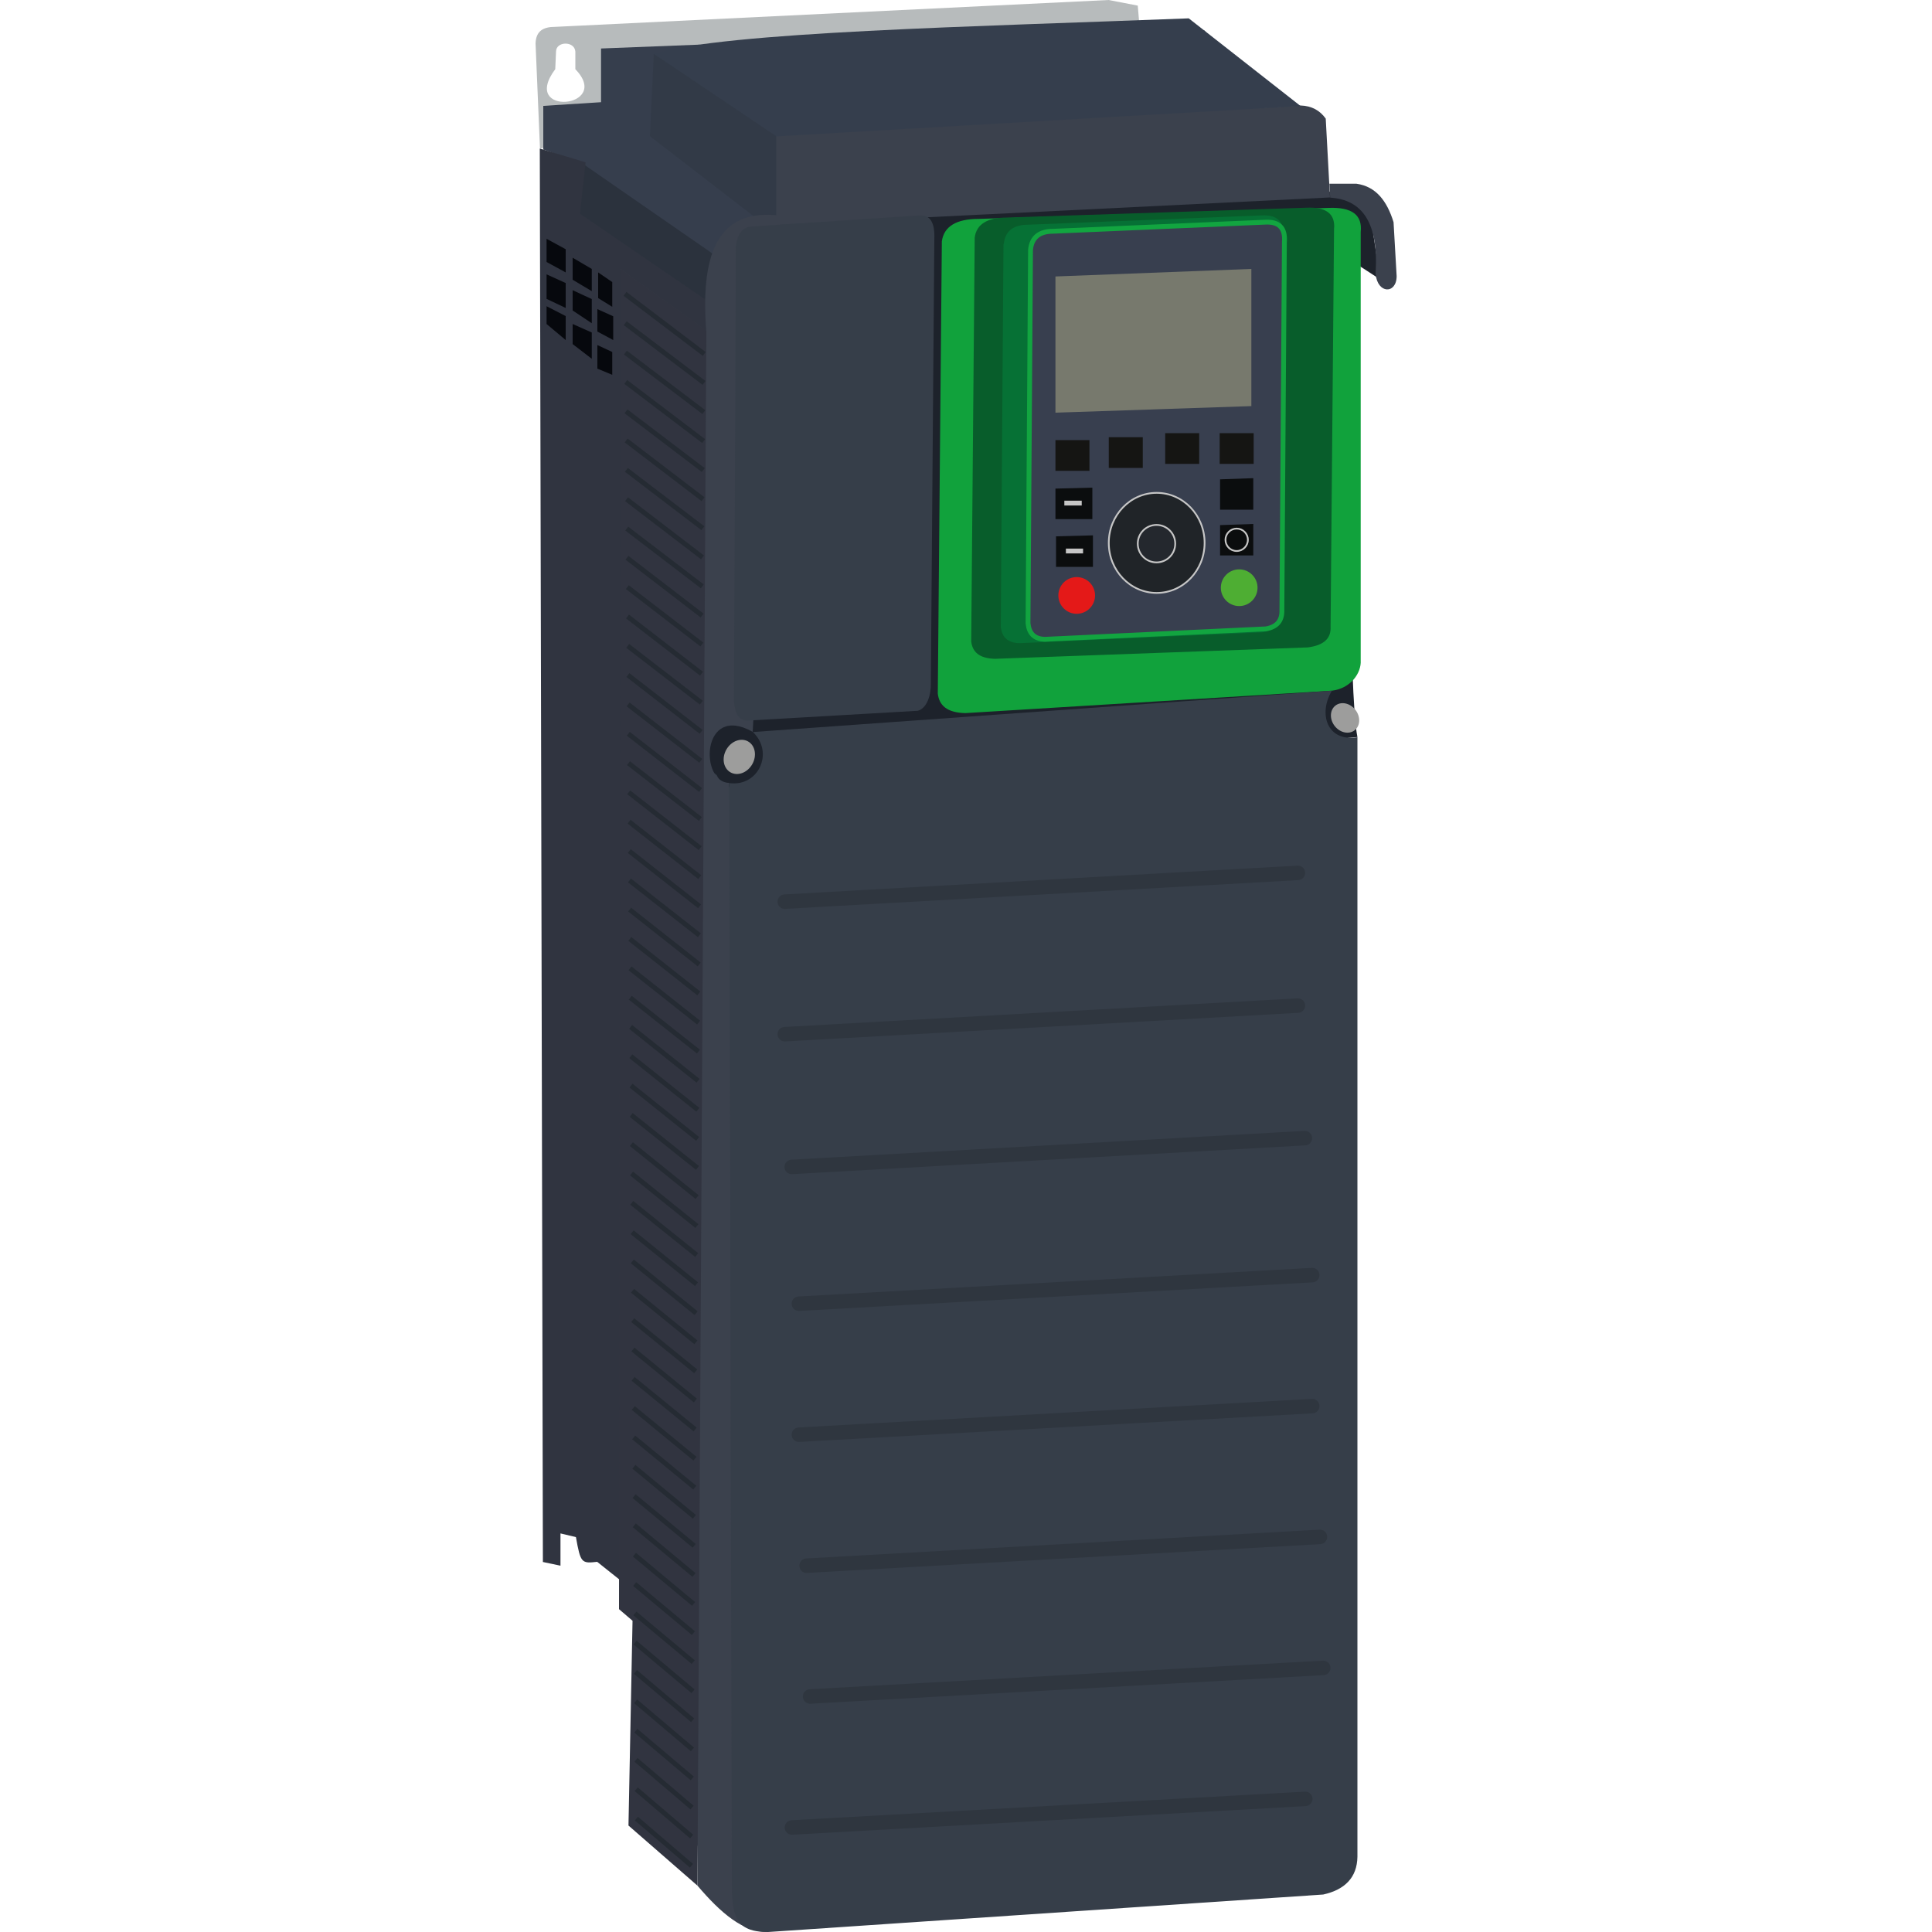 <?xml version="1.0" encoding="UTF-8"?><svg id="a" xmlns="http://www.w3.org/2000/svg" viewBox="0 0 100 100"><path d="M69.06,97.6l-30.07,1.43-4.89-5.92-.65-12.07-4.17-7.52s.15-49.71,.36-49.94-.86-16.53-.86-16.53l5.09-3.29L62.35,1.58l6.7,10.29,.56,30.68-.55,55.06Z" fill="#363e49"/><g><path d="M58.89,.29l-1.51-.29L28.73,1.39c-.58,0-.99,.19-1.01,.86l.23,5.44L58.98,1.35l-.09-1.06ZM28.74,3.58l.04-.91c0-.54,.96-.56,1,0v.91c1.95,2.02-2.9,2.48-1.04,0Z" fill="#b7bbbc"/><polygon points="29.9 8.13 29.64 11.34 37.26 16.17 37 12.15 29.9 8.13" fill="#2b323d"/><polygon points="36.21 2.31 31.11 2.51 31.11 5.29 28.12 5.48 28.12 7.74 30.13 8.45 37.19 13.34 39.63 11.25 35.57 4.75 36.21 2.31" fill="#363e4d"/><polygon points="33.84 2.78 33.64 7.05 39.41 11.5 41.36 10.98 41.07 6.42 33.84 2.78" fill="#323a47"/><path d="M28.11,80.85l.9,.19v-1.67l.8,.19c.24,1.35,.29,1.37,1.1,1.28l1.23,.98-.02-67.89,4.63,3.33v-1.59l-6.73-4.61,.29-2.66-2.37-.71,.16,73.17Z" fill="#303440"/><polygon points="36.1 97.6 32.53 94.49 32.74 83.89 32.04 83.29 32.12 13.92 36.76 17.25 36.1 97.6" fill="#313440"/><path d="M71.42,14.45l-1.68-1.09c.11,9.58,.06,22.52,.52,24.79l-31.28,2.84c-.94-.06-1.64-.3-1.88-.87-.71-.49-.64-1.29-.24-2.21l10.52-27.83,21.19-.24,2.29,.77,.57,3.84Z" fill="#1d222b"/><path d="M40.18,7.05v4.09c-3.16-.3-3.92,2.24-3.62,6.04l-.46,80.42c1.19,1.4,2.39,2.45,3.66,2.39l-2.03-59.47c-1.52-.02-1.44-4.14,1.23-2.64l1.41-26.26,28.47-1.4-.22-4.08c-.3-.42-.72-.66-1.3-.68l-27.15,1.57Z" fill="#3b414d"/><path d="M38.08,12.88c.05-.78,.36-1.16,.91-1.16l8.59-.57c.55-.04,.82,.34,.78,1.25l-.18,22.94c.02,.65-.21,1.33-.68,1.45l-8.83,.51c-.46-.02-.64-.41-.68-1.01l.1-23.41Z" fill="#363e49"/><path d="M48.75,12.49c.11-.78,.76-1.16,1.91-1.16l18.13-.57c1.15-.04,1.74,.34,1.64,1.25v22.17c.04,.65-.51,1.45-1.49,1.57l-18.97,1.16c-.97-.02-1.36-.41-1.43-1.01l.21-23.41Z" fill="#11a23c"/><path d="M50.45,12.3c.09-.7,.65-1.03,1.64-1.04l15.55-.51c.99-.04,1.49,.31,1.41,1.12l-.18,20.58c.03,.58-.33,.95-1.18,1.06l-16.19,.59c-.83-.02-1.17-.37-1.23-.9l.18-20.89Z" fill="#085d2b"/><path d="M51.96,12.61c.07-.66,.5-.98,1.27-.98l12.08-.48c.77-.04,1.16,.29,1.09,1.06l-.14,19.52c.02,.55-.26,.9-.92,1l-12.58,.56c-.64-.02-.91-.35-.96-.85l.14-19.81Z" fill="#067135"/><path d="M53.34,12.93c.06-.64,.46-.96,1.16-.96l10.98-.47c.7-.04,1.06,.28,1,1.03l-.13,19.04c.02,.54-.24,.88-.83,.98l-11.44,.54c-.58-.02-.82-.34-.87-.83l.13-19.33Z" fill="#383f4f" stroke="#12a540" stroke-miterlimit="10" stroke-width=".25"/><polygon points="54.63 14.31 54.63 21.36 64.77 21.02 64.77 13.92 54.63 14.31" fill="#77796d"/><rect x="54.63" y="22.78" width="1.76" height="1.59" fill="#151513"/><rect x="57.39" y="22.63" width="1.76" height="1.59" fill="#151513"/><rect x="60.31" y="22.42" width="1.76" height="1.59" fill="#151513"/><rect x="63.13" y="22.42" width="1.76" height="1.59" fill="#151513"/><polygon points="54.63 25.29 54.63 26.87 56.54 26.87 56.54 25.24 54.63 25.29" fill="#0b0d0e"/><polygon points="63.15 24.81 63.15 26.38 64.87 26.38 64.87 24.75 63.15 24.81" fill="#0b0d0e"/><polygon points="63.15 27.18 63.15 28.75 64.87 28.75 64.87 27.12 63.15 27.18" fill="#0b0d0e"/><polygon points="54.66 27.76 54.66 29.34 56.57 29.34 56.57 27.71 54.66 27.76" fill="#0b0d0e"/><line x1="55.09" y1="26.04" x2="55.99" y2="26.04" fill="none" stroke="#c6c6c6" stroke-miterlimit="10" stroke-width=".25"/><line x1="55.17" y1="28.52" x2="56.06" y2="28.52" fill="none" stroke="#c6c6c6" stroke-miterlimit="10" stroke-width=".25"/><circle cx="64.01" cy="27.94" r=".58" fill="none" stroke="#c6c6c6" stroke-miterlimit="10" stroke-width=".09"/><circle cx="55.73" cy="30.82" r=".95" fill="#e41918"/><circle cx="64.14" cy="30.42" r=".95" fill="#4eae33"/><ellipse cx="59.87" cy="28.1" rx="2.48" ry="2.59" fill="#202428" stroke="#c6c6c6" stroke-miterlimit="10" stroke-width=".09"/><circle cx="59.86" cy="28.14" r=".97" fill="#24282e" stroke="#c6c6c6" stroke-miterlimit="10" stroke-width=".09"/><path d="M38.97,37.89c1.12,1.07,.27,2.86-1.23,2.64l.14,57.1c0,1.74,.36,2.37,1.88,2.37l28.73-1.94c1.12-.25,1.75-.88,1.77-1.95V38.16c-1.59,.25-2.03-1.23-1.32-2.41l-29.97,2.14Z" fill="#363e49"/><line x1="40.62" y1="46.67" x2="67.18" y2="45.18" fill="none" stroke="#2f363f" stroke-linecap="round" stroke-miterlimit="10" stroke-width=".75"/><line x1="40.62" y1="53.53" x2="67.18" y2="52.05" fill="none" stroke="#2f363f" stroke-linecap="round" stroke-miterlimit="10" stroke-width=".75"/><line x1="40.98" y1="60.4" x2="67.54" y2="58.91" fill="none" stroke="#2f363f" stroke-linecap="round" stroke-miterlimit="10" stroke-width=".75"/><line x1="41.35" y1="67.48" x2="67.92" y2="66" fill="none" stroke="#2f363f" stroke-linecap="round" stroke-miterlimit="10" stroke-width=".75"/><line x1="41.35" y1="74.26" x2="67.92" y2="72.78" fill="none" stroke="#2f363f" stroke-linecap="round" stroke-miterlimit="10" stroke-width=".75"/><line x1="41.75" y1="81.04" x2="68.32" y2="79.55" fill="none" stroke="#2f363f" stroke-linecap="round" stroke-miterlimit="10" stroke-width=".75"/><line x1="41.93" y1="87.81" x2="68.49" y2="86.33" fill="none" stroke="#2f363f" stroke-linecap="round" stroke-miterlimit="10" stroke-width=".75"/><line x1="40.99" y1="94.59" x2="67.56" y2="93.11" fill="none" stroke="#2f363f" stroke-linecap="round" stroke-miterlimit="10" stroke-width=".75"/><path d="M40.18,7.05l-6.35-4.27c3.77-1.14,16.67-1.4,27.7-1.83l5.79,4.54-27.15,1.57Z" fill="#353e4d"/><path d="M68.81,9.51h1.4c1.01,.14,1.58,.89,1.92,1.99l.16,2.79c0,.94-1,.94-1.09-.13,.17-2.66-.71-3.83-2.35-3.93l-.04-.72Z" fill="#3b414d"/><ellipse cx="69.62" cy="37.17" rx=".68" ry=".81" transform="translate(-8.14 50.65) rotate(-37.94)" fill="#9d9d9c"/><ellipse cx="38.27" cy="39.18" rx=".92" ry=".77" transform="translate(-14.8 52.73) rotate(-60)" fill="#9d9d9c"/><g><line x1="32.94" y1="94.13" x2="35.79" y2="96.57" fill="none" stroke="#252b33" stroke-miterlimit="10" stroke-width=".25"/><line x1="32.93" y1="92.61" x2="35.8" y2="95.06" fill="none" stroke="#252b33" stroke-miterlimit="10" stroke-width=".25"/><line x1="32.92" y1="91.09" x2="35.82" y2="93.56" fill="none" stroke="#252b33" stroke-miterlimit="10" stroke-width=".25"/><line x1="32.91" y1="89.58" x2="35.83" y2="92.05" fill="none" stroke="#252b33" stroke-miterlimit="10" stroke-width=".25"/><line x1="32.9" y1="88.06" x2="35.84" y2="90.55" fill="none" stroke="#252b33" stroke-miterlimit="10" stroke-width=".25"/><line x1="32.89" y1="86.54" x2="35.85" y2="89.04" fill="none" stroke="#252b33" stroke-miterlimit="10" stroke-width=".25"/><line x1="32.87" y1="85.02" x2="35.87" y2="87.54" fill="none" stroke="#252b33" stroke-miterlimit="10" stroke-width=".25"/><line x1="32.86" y1="83.51" x2="35.88" y2="86.03" fill="none" stroke="#252b33" stroke-miterlimit="10" stroke-width=".25"/><line x1="32.85" y1="81.99" x2="35.89" y2="84.53" fill="none" stroke="#252b33" stroke-miterlimit="10" stroke-width=".25"/><line x1="32.84" y1="80.47" x2="35.9" y2="83.02" fill="none" stroke="#252b33" stroke-miterlimit="10" stroke-width=".25"/><line x1="32.83" y1="78.95" x2="35.92" y2="81.52" fill="none" stroke="#252b33" stroke-miterlimit="10" stroke-width=".25"/><line x1="32.82" y1="77.44" x2="35.93" y2="80.01" fill="none" stroke="#252b33" stroke-miterlimit="10" stroke-width=".25"/><line x1="32.81" y1="75.92" x2="35.94" y2="78.51" fill="none" stroke="#252b33" stroke-miterlimit="10" stroke-width=".25"/><line x1="32.8" y1="74.4" x2="35.96" y2="77" fill="none" stroke="#252b33" stroke-miterlimit="10" stroke-width=".25"/><line x1="32.78" y1="72.88" x2="35.97" y2="75.5" fill="none" stroke="#252b33" stroke-miterlimit="10" stroke-width=".25"/><line x1="32.77" y1="71.37" x2="35.98" y2="73.99" fill="none" stroke="#252b33" stroke-miterlimit="10" stroke-width=".25"/><line x1="32.76" y1="69.85" x2="35.99" y2="72.49" fill="none" stroke="#252b33" stroke-miterlimit="10" stroke-width=".25"/><line x1="32.75" y1="68.33" x2="36.01" y2="70.98" fill="none" stroke="#252b33" stroke-miterlimit="10" stroke-width=".25"/><line x1="32.74" y1="66.81" x2="36.02" y2="69.48" fill="none" stroke="#252b33" stroke-miterlimit="10" stroke-width=".25"/><line x1="32.73" y1="65.29" x2="36.03" y2="67.97" fill="none" stroke="#252b33" stroke-miterlimit="10" stroke-width=".25"/><line x1="32.72" y1="63.78" x2="36.05" y2="66.47" fill="none" stroke="#252b33" stroke-miterlimit="10" stroke-width=".25"/><line x1="32.7" y1="62.26" x2="36.06" y2="64.96" fill="none" stroke="#252b33" stroke-miterlimit="10" stroke-width=".25"/><line x1="32.69" y1="60.74" x2="36.07" y2="63.46" fill="none" stroke="#252b33" stroke-miterlimit="10" stroke-width=".25"/><line x1="32.68" y1="59.22" x2="36.08" y2="61.96" fill="none" stroke="#252b33" stroke-miterlimit="10" stroke-width=".25"/><line x1="32.67" y1="57.71" x2="36.1" y2="60.45" fill="none" stroke="#252b33" stroke-miterlimit="10" stroke-width=".25"/><line x1="32.66" y1="56.19" x2="36.11" y2="58.95" fill="none" stroke="#252b33" stroke-miterlimit="10" stroke-width=".25"/><line x1="32.65" y1="54.67" x2="36.12" y2="57.44" fill="none" stroke="#252b33" stroke-miterlimit="10" stroke-width=".25"/><line x1="32.64" y1="53.15" x2="36.13" y2="55.94" fill="none" stroke="#252b33" stroke-miterlimit="10" stroke-width=".25"/><line x1="32.62" y1="51.64" x2="36.15" y2="54.43" fill="none" stroke="#252b33" stroke-miterlimit="10" stroke-width=".25"/><line x1="32.61" y1="50.12" x2="36.16" y2="52.93" fill="none" stroke="#252b33" stroke-miterlimit="10" stroke-width=".25"/><line x1="32.6" y1="48.6" x2="36.17" y2="51.42" fill="none" stroke="#252b33" stroke-miterlimit="10" stroke-width=".25"/><line x1="32.59" y1="47.08" x2="36.19" y2="49.92" fill="none" stroke="#252b33" stroke-miterlimit="10" stroke-width=".25"/><line x1="32.58" y1="45.57" x2="36.2" y2="48.41" fill="none" stroke="#252b33" stroke-miterlimit="10" stroke-width=".25"/><line x1="32.57" y1="44.05" x2="36.21" y2="46.91" fill="none" stroke="#252b33" stroke-miterlimit="10" stroke-width=".25"/><line x1="32.56" y1="42.53" x2="36.22" y2="45.4" fill="none" stroke="#252b33" stroke-miterlimit="10" stroke-width=".25"/><line x1="32.54" y1="41.01" x2="36.24" y2="43.9" fill="none" stroke="#252b33" stroke-miterlimit="10" stroke-width=".25"/><line x1="32.53" y1="39.5" x2="36.25" y2="42.39" fill="none" stroke="#252b33" stroke-miterlimit="10" stroke-width=".25"/><line x1="32.52" y1="37.98" x2="36.26" y2="40.89" fill="none" stroke="#252b33" stroke-miterlimit="10" stroke-width=".25"/><line x1="32.51" y1="36.46" x2="36.27" y2="39.38" fill="none" stroke="#252b33" stroke-miterlimit="10" stroke-width=".25"/><line x1="32.5" y1="34.94" x2="36.29" y2="37.88" fill="none" stroke="#252b33" stroke-miterlimit="10" stroke-width=".25"/><line x1="32.49" y1="33.43" x2="36.3" y2="36.37" fill="none" stroke="#252b33" stroke-miterlimit="10" stroke-width=".25"/><line x1="32.48" y1="31.91" x2="36.31" y2="34.87" fill="none" stroke="#252b33" stroke-miterlimit="10" stroke-width=".25"/><line x1="32.47" y1="30.39" x2="36.33" y2="33.36" fill="none" stroke="#252b33" stroke-miterlimit="10" stroke-width=".25"/><line x1="32.45" y1="28.87" x2="36.34" y2="31.86" fill="none" stroke="#252b33" stroke-miterlimit="10" stroke-width=".25"/><line x1="32.44" y1="27.36" x2="36.35" y2="30.35" fill="none" stroke="#252b33" stroke-miterlimit="10" stroke-width=".25"/><line x1="32.43" y1="25.84" x2="36.36" y2="28.85" fill="none" stroke="#252b33" stroke-miterlimit="10" stroke-width=".25"/><line x1="32.42" y1="24.32" x2="36.38" y2="27.34" fill="none" stroke="#252b33" stroke-miterlimit="10" stroke-width=".25"/><line x1="32.41" y1="22.8" x2="36.39" y2="25.84" fill="none" stroke="#252b33" stroke-miterlimit="10" stroke-width=".25"/><line x1="32.4" y1="21.29" x2="36.4" y2="24.33" fill="none" stroke="#252b33" stroke-miterlimit="10" stroke-width=".25"/><line x1="32.39" y1="19.77" x2="36.42" y2="22.83" fill="none" stroke="#252b33" stroke-miterlimit="10" stroke-width=".25"/><line x1="32.37" y1="18.25" x2="36.43" y2="21.33" fill="none" stroke="#252b33" stroke-miterlimit="10" stroke-width=".25"/><line x1="32.36" y1="16.73" x2="36.44" y2="19.82" fill="none" stroke="#252b33" stroke-miterlimit="10" stroke-width=".25"/><line x1="32.35" y1="15.21" x2="36.45" y2="18.32" fill="none" stroke="#252b33" stroke-miterlimit="10" stroke-width=".25"/></g><polygon points="28.29 13.56 29.28 14.1 29.28 12.9 28.29 12.36 28.29 13.56" fill="#06080d"/><polygon points="28.29 14.2 28.29 15.47 29.28 15.94 29.28 14.65 28.29 14.2" fill="#06080d"/><polygon points="28.29 15.85 28.29 16.77 29.28 17.6 29.28 16.36 28.29 15.85" fill="#06080d"/><polygon points="29.64 13.34 29.64 14.48 30.63 15.07 30.63 13.92 29.64 13.34" fill="#06080d"/><polygon points="29.64 15.02 29.64 16.07 30.63 16.73 30.63 15.48 29.64 15.02" fill="#06080d"/><polygon points="29.64 16.77 29.64 17.81 30.63 18.57 30.63 17.21 29.64 16.77" fill="#06080d"/><polygon points="30.92 17.86 30.92 19.08 31.69 19.4 31.69 18.22 30.92 17.86" fill="#06080d"/><polygon points="30.92 16 30.92 17.16 31.74 17.6 31.74 16.37 30.92 16" fill="#06080d"/><polygon points="30.96 14.1 30.96 15.43 31.69 15.88 31.69 14.6 30.96 14.1" fill="#06080d"/></g></svg>